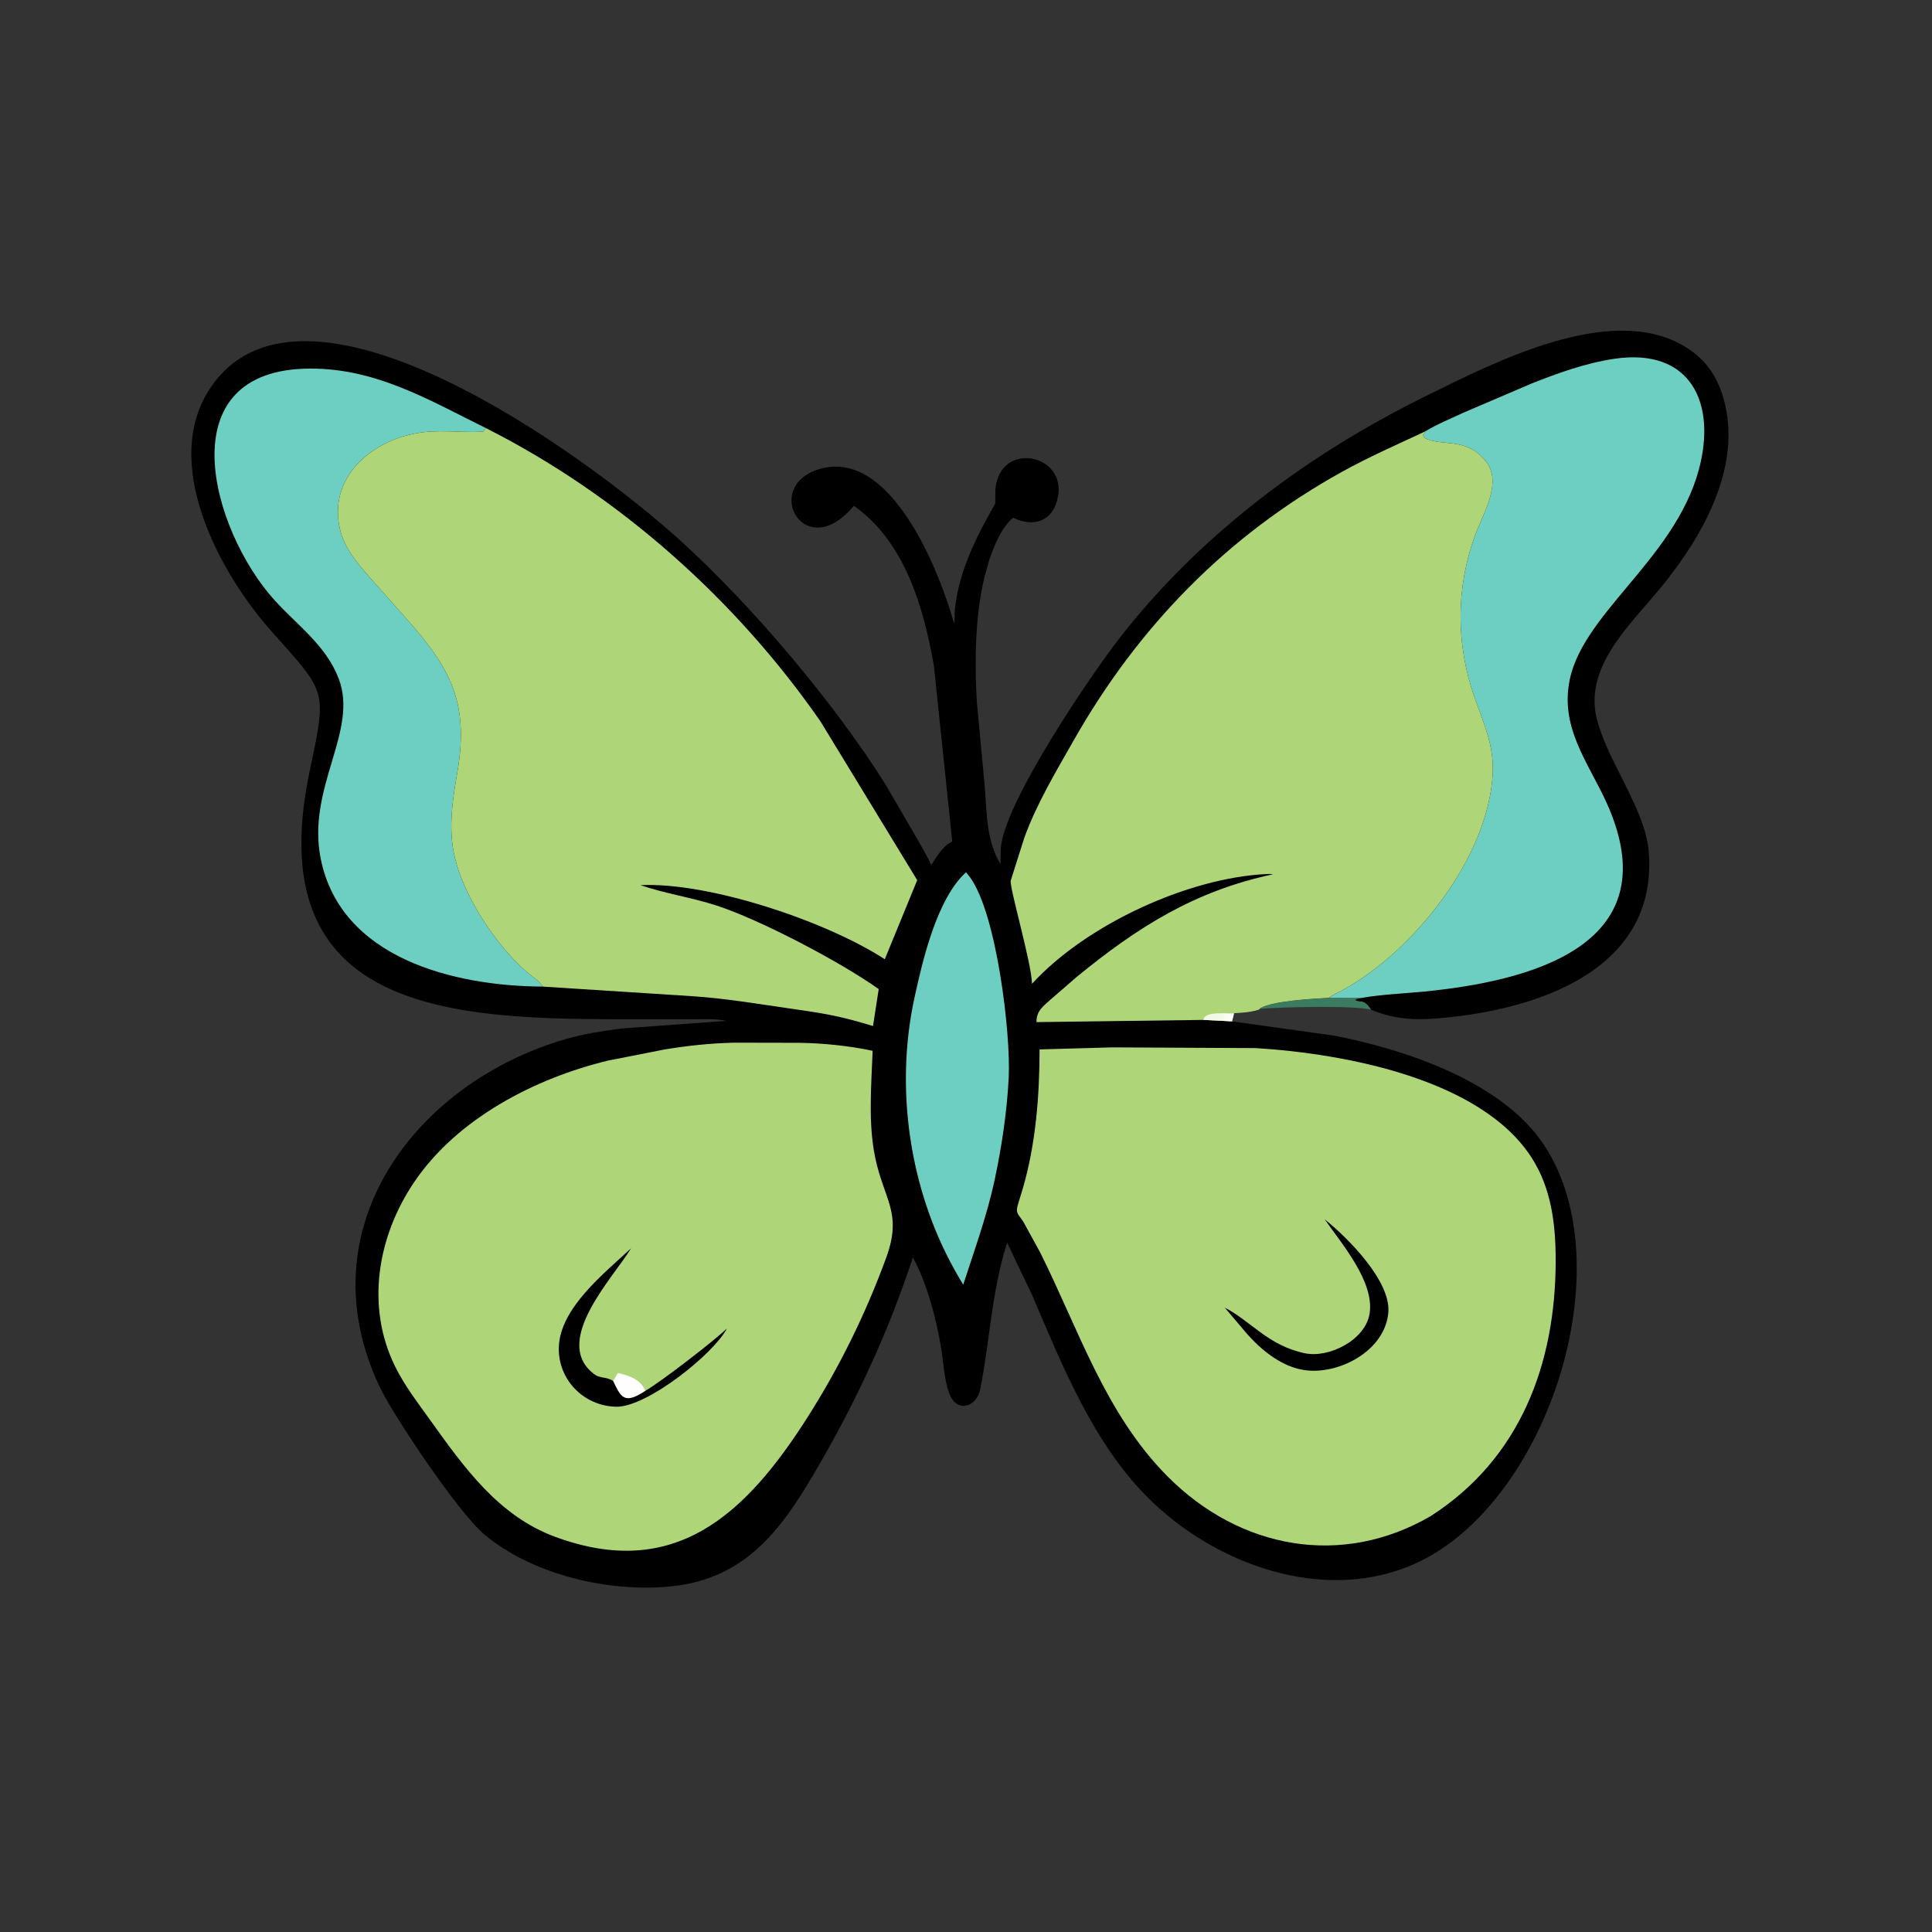 <svg version="1.1" xmlns="http://www.w3.org/2000/svg" style="display: block;" viewBox="0 0 2048 2048" width="640" height="640">
<rect x="0" y="0" width="2048" height="2048" fill="#333333" stroke="none"/>
<defs>
	<linearGradient id="Gradient1" gradientUnits="userSpaceOnUse" x1="1292.91" y1="1076.4" x2="1305.19" y2="1079.17">
		<stop class="stop0" offset="0" stop-opacity="1" stop-color="rgb(241,249,228)"/>
		<stop class="stop1" offset="1" stop-opacity="1" stop-color="rgb(254,255,254)"/>
	</linearGradient>
</defs>
<path transform="translate(0,0)" fill="rgb(59,123,95)" d="M 1408.64 1057.79 L 1442.24 1057.99 C 1439.12 1058.93 1433.38 1060.18 1440.14 1061.22 L 1444.08 1061.73 C 1447.93 1062.59 1451.68 1066.89 1453.35 1070.3 C 1434.87 1065.55 1355.77 1067.53 1335.07 1069.48 L 1335.37 1069.12 C 1347.78 1060.89 1394.03 1058.51 1408.64 1057.79 z"/>
<path transform="translate(0,0)" fill="rgb(0,0,0)" d="M 1306.01 1082.68 L 1414.7 1097.9 C 1488.91 1112.37 1591.97 1146.27 1636.56 1213.48 C 1722.27 1342.69 1639.66 1594.6 1500.22 1657.44 C 1403.79 1700.9 1287.15 1658.47 1215.94 1586.65 C 1157.9 1528.1 1125.8 1446.7 1093.77 1372.12 L 1067.58 1317.22 C 1050.76 1371.06 1049.74 1418.28 1039.13 1472.5 C 1035.34 1491.86 1014.03 1498.43 1006.13 1476.78 C 1000.98 1462.67 1000.17 1444.63 997.752 1429.67 C 992.944 1399.9 982.687 1359.71 967.688 1333.09 C 942.435 1409.6 909.666 1481.1 869.414 1550.88 C 831.377 1616.83 793.696 1673.92 709.756 1681.8 C 644.13 1687.95 564.436 1669.24 513.344 1626.52 C 485.884 1603.56 417.664 1501.57 403.109 1471.39 C 322.349 1303.91 439.302 1147.7 600.196 1101.31 C 619.437 1095.76 639.194 1092.88 659 1090.22 L 769.852 1082.18 C 758.88 1079.78 747.687 1080.39 736.522 1080.43 L 693.066 1080.43 C 504.808 1080.27 271.648 1088.69 328.047 818.543 C 346.481 730.247 347.116 735.749 287.779 669.191 C 232.87 607.6 168.489 489.406 224.264 409.386 C 323.904 266.433 620.141 481.309 721.5 573.278 C 798.044 642.73 884.347 745.348 938.265 830.842 L 970.949 887 C 976.533 897.052 982.528 906.547 987.095 917.145 C 992.792 908.306 999.447 896.468 1009.43 892.133 L 989.995 705.888 C 979.164 643.955 959.118 574.055 905.144 536.19 C 852.873 598.648 807.67 516.602 867.281 497.631 C 944.349 473.104 996.092 606.511 1011.23 660.437 C 1012.48 657.276 1011.69 651.544 1012.03 648 C 1015.91 606.429 1034.48 569.639 1054.97 533.936 L 1055.15 518.5 C 1060 466.705 1130.82 481.03 1121.35 527.017 L 1121.02 528.5 C 1116.02 552.414 1095.79 559.064 1075.28 549.374 L 1073.97 548.746 C 1061.12 559.743 1054.1 578.062 1048.61 593.659 L 1043.33 612.546 C 1033.58 654.818 1033.02 700.533 1035.47 743.709 L 1043.5 829.677 C 1046.23 858.645 1044.71 890.361 1060.56 915.856 C 1060.89 909.245 1060.32 902.736 1061.2 896.153 C 1067.92 845.816 1156.53 715.201 1186.79 676.371 C 1272.89 565.87 1387.36 480.851 1512.45 419.334 C 1584.13 384.085 1705.35 321.371 1783.6 365.954 C 1806.9 379.226 1820.25 397.775 1827.32 423.498 C 1847.02 495.113 1804.66 568.8 1760.87 622.432 C 1728.86 661.633 1677.36 707.483 1693.27 764.299 L 1693.76 766 C 1706.15 809.842 1744.35 859.385 1747.76 902.835 C 1757.24 1023.78 1638.92 1066.96 1539.08 1078.05 C 1507.98 1081.5 1482.37 1082.56 1453.35 1070.3 C 1451.68 1066.89 1447.93 1062.59 1444.08 1061.73 L 1440.14 1061.22 C 1433.38 1060.18 1439.12 1058.93 1442.24 1057.99 L 1408.64 1057.9 C 1394.03 1058.51 1347.78 1060.89 1335.37 1069.12 L 1335.07 1070.1 C 1327.59 1072.82 1316.13 1073.84 1308.16 1074.02 L 1306.01 1082.68 z"/>
<path transform="translate(0,0)" fill="rgb(109,207,194)" d="M 1024.04 924.65 L 1028.23 929.863 C 1056.8 969.2 1071.55 1096.46 1069.28 1142.18 C 1067.48 1178.41 1061.79 1216.2 1054.19 1251.59 C 1046.25 1288.55 1032.71 1325.84 1021.05 1361.83 L 1015.48 1352.41 L 1012.19 1346.61 C 964.106 1260.75 948.426 1154.05 969.384 1057.6 C 977.792 1018.91 993.011 952.679 1024.04 924.65 z"/>
<path transform="translate(0,0)" fill="rgb(109,207,194)" d="M 575.243 1045.82 C 481.404 1045.32 361.302 1016.01 340.002 910.42 C 324.776 834.938 380.283 775.329 359.084 719.5 C 345.676 684.186 315.3 663.066 290.894 636.066 C 223.98 562.039 175.971 391.139 328.802 390.713 C 398.77 390.517 454.427 423.859 514.871 453.701 L 512.5 457.572 C 487.794 459.052 463.522 454.591 439 459.76 L 437.436 460.079 C 389.548 470.184 348.04 508.97 360.405 561.073 C 365.15 581.068 378.143 596.098 391.217 611.249 L 422.604 646.608 C 473.531 703.302 498.822 738.631 484.644 819.699 C 480.216 845.02 476.315 870.631 479.768 896.38 C 485.896 942.078 523.136 999.639 558.454 1030.42 C 563.789 1035.07 571.839 1039.63 575.243 1045.82 z"/>
<path transform="translate(0,0)" fill="rgb(109,207,194)" d="M 1510.64 457.356 C 1523.42 449.622 1537.91 443.682 1551.46 437.4 L 1623.82 406.428 C 1651.71 395.376 1680.98 384.877 1710.76 380.399 C 1793.08 368.023 1819.97 428.292 1800.62 498.643 C 1773.98 595.527 1672.27 653.144 1662.81 727.5 L 1662.56 729.311 C 1656.45 777.833 1688.18 815.217 1705.85 857.316 C 1767.19 1003.49 1619.78 1040.16 1510.5 1051.01 C 1487.67 1053.27 1464.86 1054.01 1442.24 1057.99 L 1408.64 1057.9 C 1413.25 1054.25 1418.84 1051.94 1423.92 1049.15 C 1498.45 1008.21 1577.62 909.087 1582.3 820.542 C 1583.93 789.676 1572.46 766.375 1562.53 737.702 C 1543.24 681.998 1543.34 622.676 1563.75 567.06 C 1571.98 544.629 1593.31 511.053 1574.73 488.546 C 1553.34 462.62 1529.64 474.088 1510.03 464.246 L 1508.53 461.136 C 1509.94 459.523 1509.7 460.127 1510.31 458.413 L 1510.64 457.356 z"/>
<path transform="translate(0,0)" fill="rgb(174,214,120)" d="M 1275.69 1081.15 L 1098.68 1083.48 C 1098.83 1071.07 1105.55 1067 1114.3 1059.01 L 1141.45 1035.48 C 1205.74 982.865 1266.58 944.311 1349.27 926.856 C 1347.03 926.203 1344.96 926.426 1342.67 926.531 C 1259.81 930.309 1151.53 979.973 1093.96 1042.88 C 1093.75 1021.5 1069.53 939.534 1071.47 933.326 L 1085.83 887.975 C 1098.78 852.227 1119.31 818.004 1138.04 785 C 1206.55 664.326 1300.42 567.856 1422.63 500.104 C 1451.3 484.204 1481.01 471.283 1510.64 457.356 L 1510.31 458.413 C 1509.7 460.127 1509.94 459.523 1508.53 461.136 L 1510.03 464.246 C 1529.64 474.088 1553.34 462.62 1574.73 488.546 C 1593.31 511.053 1571.98 544.629 1563.75 567.06 C 1543.34 622.676 1543.24 681.998 1562.53 737.702 C 1572.46 766.375 1583.93 789.676 1582.3 820.542 C 1577.62 909.087 1498.45 1008.21 1423.92 1049.15 C 1418.84 1051.94 1413.25 1054.25 1408.64 1057.79 C 1394.03 1058.51 1347.78 1060.89 1335.37 1069.12 L 1335.07 1070.1 C 1327.59 1072.82 1316.13 1073.84 1308.16 1074.02 L 1306.01 1082.68 L 1275.69 1081.15 z"/>
<path transform="translate(0,0)" fill="url(#Gradient1)" d="M 1275.69 1081.15 C 1276.53 1071.62 1299.73 1074.59 1308.16 1074.31 L 1306.01 1082.68 L 1275.69 1081.15 z"/>
<path transform="translate(0,0)" fill="rgb(174,214,120)" d="M 514.871 453.701 C 655.793 524.836 779.903 635.294 869.771 764.752 L 972.284 933.001 L 937.917 1016.84 C 875.206 976.113 750.821 934.785 678.9 938.301 C 705.138 947.264 733.083 951.287 759.58 959.914 C 805.325 974.807 889.36 1018.68 931.473 1048.45 L 925.425 1087.62 C 889.244 1076.64 873.487 1074.27 836.69 1068.97 C 802.536 1064.04 768.108 1058.25 733.652 1055.99 L 575.243 1045.82 C 571.839 1039.63 563.789 1035.07 558.454 1030.42 C 523.136 999.639 485.896 942.078 479.768 896.38 C 476.315 870.631 480.216 845.02 484.644 819.699 C 498.822 738.631 473.531 703.302 422.604 646.608 L 391.217 611.249 C 378.143 596.098 365.15 581.068 360.405 561.073 C 348.04 508.97 389.548 470.184 437.436 460.079 L 439 459.76 C 463.522 454.591 487.794 459.052 512.5 457.572 L 514.871 453.701 z"/>
<path transform="translate(0,0)" fill="rgb(174,214,120)" d="M 777.941 1105.29 L 847.535 1105.44 C 872.042 1105.74 901.062 1108.68 925.032 1113.9 C 923.64 1150.71 920.171 1190.82 927.733 1227.05 C 937.169 1272.27 956.864 1285.54 939.374 1333.32 C 917.473 1393.13 889.723 1449.52 855.485 1503.22 C 790.244 1605.54 715.033 1675.88 588.374 1629.05 C 528.49 1607.03 491.839 1555.37 455.989 1505.34 C 442.866 1487.02 428.677 1468.59 418.731 1448.32 C 387.406 1384.48 400.256 1310.32 439.198 1252.86 C 484.766 1185.62 567.092 1142.96 644.602 1124.26 L 703.816 1112.6 C 728.616 1108.46 752.762 1105.9 777.941 1105.29 z"/>
<path transform="translate(0,0)" fill="rgb(254,254,254)" d="M 649.941 1463.95 L 654.93 1455.5 C 666.243 1457.8 679.924 1462.54 684.023 1474.41 C 660.921 1489.88 657.847 1480.11 649.941 1463.95 z"/>
<path transform="translate(0,0)" fill="rgb(0,0,0)" d="M 684.023 1474.41 C 701.421 1464.19 755.11 1422.8 770.54 1408.35 C 756.283 1435.33 685.745 1491.83 653.188 1491.19 C 618.915 1490.51 591.389 1462.66 592.38 1428.17 C 593.582 1386.39 641.078 1349.35 668.938 1323.23 C 650.689 1353.67 585.042 1421.21 628.874 1455.87 L 630.106 1456.81 C 636.009 1461.39 643.396 1459.25 649.941 1463.95 C 657.847 1480.11 660.921 1489.88 684.023 1474.41 z"/>
<path transform="translate(0,0)" fill="rgb(174,214,120)" d="M 1178.47 1110.26 L 1331 1111.02 C 1425.82 1116.83 1569.93 1143.89 1623.5 1227.05 C 1644.56 1259.75 1649.05 1297.72 1649.08 1335.68 C 1649.19 1446.32 1611.1 1546.47 1516.61 1607.12 C 1422.4 1661.99 1314.41 1642.15 1237.8 1565.2 C 1171.62 1498.74 1143.58 1409.6 1102.62 1327.66 L 1085.11 1295.71 C 1079.84 1287.04 1076.07 1286.66 1079.02 1276.94 L 1084.18 1259.98 C 1098.01 1212.69 1101.93 1161.41 1101.99 1112.43 L 1178.47 1110.26 z"/>
<path transform="translate(0,0)" fill="rgb(0,0,0)" d="M 1404.25 1292.57 C 1429.08 1312.33 1474.13 1357.98 1471.72 1390.78 C 1468.81 1430.53 1422.01 1456.37 1385.5 1452.71 C 1357.87 1449.95 1333.2 1428.27 1316.56 1407.63 L 1298.26 1386.1 C 1326.61 1400.87 1344.28 1426.33 1383.14 1434.5 C 1408.94 1439.92 1447.33 1420.4 1451.8 1392.59 C 1457.24 1358.72 1422.2 1318.42 1404.25 1292.57 z"/>
</svg>